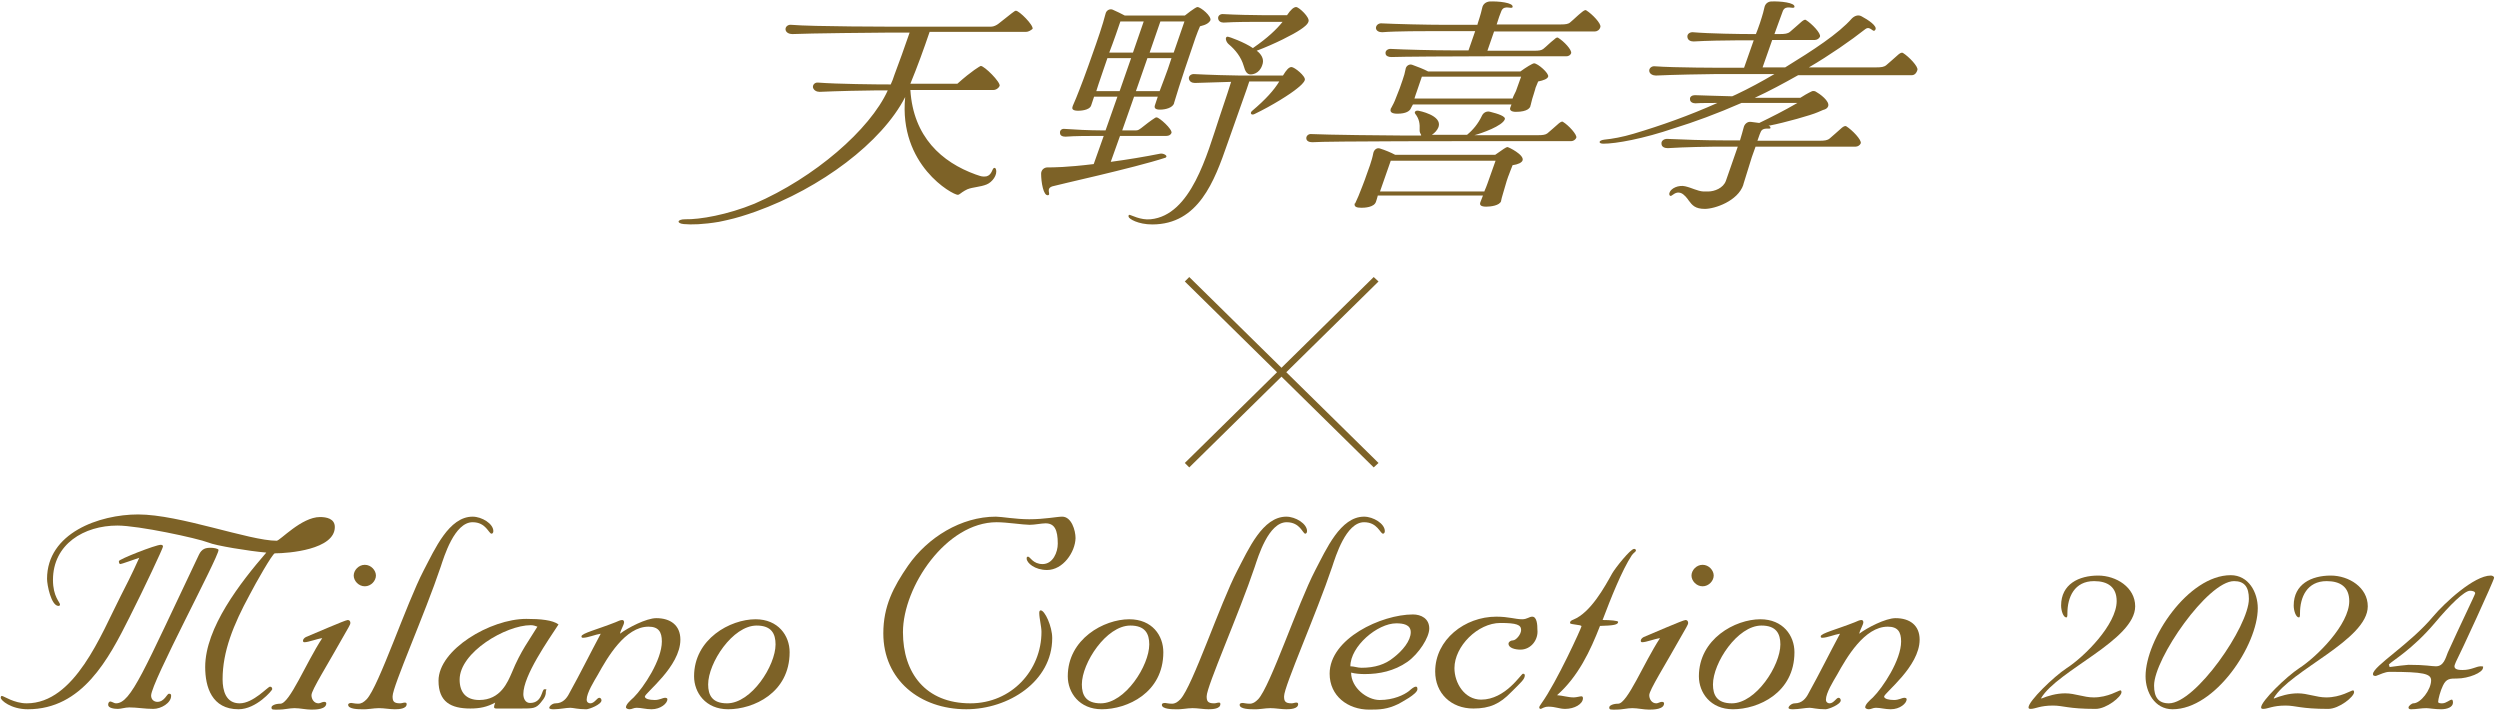 <?xml version="1.0" encoding="utf-8"?>
<!-- Generator: Adobe Illustrator 25.2.1, SVG Export Plug-In . SVG Version: 6.00 Build 0)  -->
<svg version="1.1" xmlns="http://www.w3.org/2000/svg" xmlns:xlink="http://www.w3.org/1999/xlink" x="0px" y="0px"
	 viewBox="0 0 675 192" style="enable-background:new 0 0 675 192;" xml:space="preserve">
<style type="text/css">
	.st0{fill-rule:evenodd;clip-rule:evenodd;fill:#7D6227;}
</style>
<g id="Layer_1">
	<path class="st0" d="M516.2,20.3h-30.7c-3.9,2.2-7.8,4.3-11.7,6.1h12.3c0.4-0.3,2.3-1.4,3-1.7c0.3-0.2,0.7-0.1,0.8-0.1
		c0.1,0,0.2,0.1,0.3,0.1c1.1,0.6,3.9,2.6,3.4,4c-0.2,0.5-0.6,0.8-1.4,1c-0.4,0.2-0.9,0.4-1.4,0.6c-1.8,0.8-8.9,2.8-13,3.6
		c-0.1,0-0.2,0-0.3,0c0.4,0.2,0.6,0.4,0.5,0.7c-0.1,0.4-2-0.4-2.6,1c-0.5,1.1-0.5,1.4-0.9,2.4h16.8c1.3,0,2.1-0.1,2.7-0.6
		c1.1-0.9,1.9-1.7,3.3-2.9c0.4-0.3,0.8-0.6,1.2-0.4c1.6,1,4.2,3.7,3.9,4.6c-0.2,0.5-0.8,0.9-1.4,0.9H474l-1,2.8
		c-0.3,0.8-2,6.6-2.3,7.4c0,0.1,0,0.1,0,0.1c-1.5,4.4-7.7,6.5-10.4,6.5c-2.6,0-3.4-1-4.3-2.2c-0.4-0.6-1.3-1.8-2.2-2.1
		c-1.4-0.5-2.3,0.8-2.7,0.8c-0.3,0-0.4-0.3-0.4-0.6c0.3-1.6,2.7-2.4,4.3-2c1.8,0.4,3.3,1.3,4.9,1.4c0.2,0,1,0,1.3,0
		c1.7,0,4.1-0.9,4.8-2.9l3.2-9.2h-6.4c-0.8,0-8,0.1-12.5,0.4c-0.8,0-1.7-0.3-1.7-1.2c-0.1-0.8,0.7-1.3,1.5-1.3
		c4.1,0.2,10.4,0.4,15.1,0.4h4.6c0.4-1.2,0.7-2.5,1-3.5c0.2-0.9,1-1.6,1.9-1.5c0.8,0.1,1.6,0.2,2.3,0.3c3.1-1.5,6.7-3.3,10.3-5.4
		h-15.1c-6.6,2.9-12.9,5.2-18.1,6.8v0c-8.5,2.9-15.8,4.2-19.2,4.2c-1.4,0-1.4-0.9,0.3-1.1c2.1-0.2,4.9-0.7,7.9-1.6
		c7.4-2.2,15-4.9,22.6-8.3c-1.7,0-4.8,0-5.9,0.1c-0.7,0-1.5-0.3-1.5-1.1c-0.1-0.7,0.6-1.1,1.3-1.1c2.1,0.1,7.1,0.2,10.1,0.3l1.1-0.5
		c3.4-1.6,6.9-3.5,10.3-5.5h-15.8c-2.4,0-12.2,0.2-16.2,0.4c-0.8,0-1.7-0.4-1.8-1.2c-0.1-0.8,0.7-1.4,1.5-1.3
		c5.3,0.4,17.8,0.4,20.4,0.4h3.7l2.6-7.4h-4.8c-2.4,0-8.3,0.1-11.4,0.3c-0.8,0-1.6-0.3-1.7-1.2c-0.1-0.8,0.6-1.3,1.4-1.3
		c4.6,0.4,13,0.5,15.6,0.5h1.5l0.5-1.3l0.6-1.7c0.1-0.4,0.8-2.3,1.2-4.2c0.2-1,1-1.6,1.9-1.6c2.3-0.1,6.5,0.3,6.2,1.5
		c-0.2,0.7-2.3-0.7-3.1,1c-0.3,0.7-2.2,6.1-2.3,6.3h1.5c1.3,0,2.1-0.1,2.7-0.6c1.1-0.9,1.9-1.7,3.2-2.8c0.4-0.3,0.8-0.6,1.1-0.4
		c1.6,1,4.1,3.6,3.8,4.5c-0.2,0.5-0.8,0.9-1.4,0.9h-11.5l-2.6,7.4h6.1c7.5-4.6,14.4-9.1,18-13.2c0.7-0.7,1.7-1.1,2.6-0.6
		c1.7,0.9,4.5,2.7,3.7,3.7c-0.6,0.9-1.3-1.3-2.7-0.2c-3.8,3-9.7,7.1-15.2,10.3h18.2c1.3,0,2.1-0.1,2.7-0.6c1.1-0.9,1.9-1.7,3.3-2.9
		c0.4-0.3,0.8-0.6,1.2-0.4c1.6,1,4.2,3.7,3.9,4.6C517.4,19.9,516.8,20.3,516.2,20.3z M430.6,8.5h-27.2l-1.8,5.2c1.7,0,8.6,0,12.7,0
		c1.2,0,1.9-0.1,2.4-0.5c1-0.8,1.7-1.6,3-2.6c0.3-0.3,0.7-0.6,1-0.4c1.5,0.9,3.8,3.3,3.5,4.2c-0.2,0.5-0.7,0.8-1.3,0.8l-21.7,0
		c-8.3,0-23.1,0.1-25.6,0.2c-0.7,0-1.5-0.3-1.5-1c-0.1-0.7,0.6-1.2,1.3-1.2c3.6,0.2,12,0.4,16.4,0.4h4.7l1.8-5.2h-10.8
		c-2.7,0-10.7,0-14.3,0.3c-0.8,0-1.6-0.3-1.7-1.1c0-0.8,0.7-1.3,1.4-1.3c3.7,0.2,12.5,0.4,17,0.4h9l0.1-0.4c0.1-0.4,0.8-2.3,1.2-4.2
		c0.2-1,1-1.6,2-1.7c2.3-0.1,6.5,0.3,6.2,1.5c-0.2,0.7-2.2-0.7-3,1c-0.3,0.7-0.9,2.3-1.3,3.7h5.1c2.9,0,8.6,0,12.2,0
		c1.3,0,2.1-0.1,2.6-0.6c1.1-0.9,1.8-1.7,3.2-2.8c0.4-0.3,0.8-0.6,1.1-0.4c1.6,1,4.1,3.6,3.8,4.5C431.9,8.1,431.2,8.5,430.6,8.5z
		 M381,29.1c-0.3,0.9-1.4,1.6-3.7,1.6c-1.4,0-2.1-0.4-1.8-1.3c0-0.1,0-0.1,0.1-0.2c0-0.1,0.6-1,1-2c0.4-1,0.9-2.3,1.3-3.3l0.8-2.3
		c0.4-1.1,0.6-1.9,0.8-2.9c0.1-0.9,1-1.5,1.8-1.2c1.4,0.5,3.2,1.2,4.3,1.8h24.9c1.5-1.1,3.3-2.2,3.7-2.2c1,0,4.1,2.7,3.8,3.6
		c-0.2,0.6-1.2,1-2.7,1.3c-0.2,0.5-0.7,1.7-0.7,1.7c0,0.1-0.1,0.3-0.1,0.4c-0.3,0.9-0.6,2.1-0.8,2.6c-0.2,0.6-0.4,1.8-0.5,1.9l0,0.1
		c-0.1,0.3-0.6,1.5-3.9,1.5c-1.3,0-1.8-0.5-1.5-1.2l0.3-0.8h-26.6L381,29.1z M408.4,26.6c0.1-0.4,0.5-1.2,0.9-2l1.4-3.9h-26.8
		l-1.4,4.1c-0.1,0.3-0.4,1.1-0.6,1.8H408.4z M383.7,36.4c-0.2-0.3-0.4-0.7-0.4-1.2c0.1-1.8-0.1-3.1-1.2-4.5
		c-0.1-0.1-0.1-0.3-0.1-0.4c0.1-0.3,0.4-0.5,1-0.4c0,0,6.5,1.2,5.4,4.4c-0.3,0.8-1,1.6-1.8,2.1h9.5c0,0,0,0,0,0c1.6-1.3,3-3,4-5.1
		c0.4-0.9,1.3-1.4,2.3-1.1c2,0.5,4.2,1.2,3.9,2c-0.6,1.8-6.3,3.8-8.2,4.3c0,0-0.1,0-0.1,0h3.8c0.8,0,8.9,0,13.5,0
		c1.2,0,2-0.1,2.5-0.5c1-0.8,1.8-1.6,3.1-2.7c0.4-0.3,0.8-0.6,1.1-0.4c1.5,0.9,3.9,3.5,3.6,4.3c-0.2,0.5-0.8,0.9-1.3,0.9H402
		c-3.9,0-44.1,0-47.7,0.3c-0.8,0-1.6-0.3-1.6-1.1c0-0.7,0.7-1.2,1.4-1.1c3.8,0.2,20.8,0.4,25.3,0.4H383.7z M351.1,8
		c-1.9,1.3-7,3.9-11.8,5.7l0.4,0.3c1.2,1.1,1.6,2.3,1.1,3.6c-0.8,2.4-2.8,2.5-3.1,2.5c-1,0-1.5-0.8-1.9-2.3
		c-0.7-2.4-2.2-4.3-4.1-5.9c-0.7-0.6-1.1-2-0.2-2c0.3,0,4.5,1.5,6.8,3.1l0,0c0,0,0,0,0.1-0.1c3.9-2.7,6.3-5,7.9-7h-6.2
		c-1.8,0-6.6,0-9.7,0.2c-0.7,0-1.4-0.3-1.5-1.1c-0.1-0.7,0.5-1.2,1.2-1.2c3.3,0.2,8.7,0.3,10.7,0.3l6.7,0c1-1.5,1.8-2.2,2.5-2.2
		c0.8,0.1,3.7,2.8,3.3,3.9C353.1,6.6,352,7.4,351.1,8z M324,7.1c-0.7,1.5-1.9,5-2,5.4c-0.2,0.5-3.7,10.8-5,15.3l0,0.1
		c-0.4,1.2-2.3,1.7-3.8,1.7c-1.2,0-1.6-0.4-1.4-1.1l0.8-2.4h-6.4l-3.2,9.1h3.8c0.5,0,0.9-0.3,1.3-0.6c1-0.8,2.8-2.2,3.8-2.8
		c0.2-0.1,0.2-0.1,0.4-0.1c0.7,0,4.3,3.2,4,4.2c-0.2,0.5-0.7,0.8-1.4,0.8h-12.5l-2.5,7c4.5-0.6,9.3-1.4,13.3-2.2
		c0.8-0.2,2.2,0.5,1.6,1c0,0-0.1,0.1-0.2,0.1c-8.2,2.7-30,7.5-30,7.6c-2.6,0.5-0.7,2.3-1.6,2.5c-1.3,0.3-1.9-3.6-1.9-5.8
		c0-1,0.8-1.7,1.7-1.7c1.5,0,5.1,0,12.5-0.9l2.7-7.6h-2c-1.9,0-5.8,0-8.3,0.2c-0.7,0-1.5-0.2-1.5-1c-0.1-0.7,0.5-1.2,1.2-1.1
		c2.6,0.2,7,0.4,9.7,0.4h1.4l3.2-9.1h-6.3l-0.8,2.4c-0.5,1.4-3.3,1.4-3.5,1.4c-1.3,0-1.8-0.4-1.5-1.1c0-0.1,0-0.1,0-0.1
		c1.3-2.9,2.6-6.5,3-7.5c0.5-1.4,2.1-5.7,2.3-6.4c1.4-3.9,2.9-8.3,3.6-11.1c0.2-0.9,1.1-1.4,1.9-1.1c1.1,0.5,2.4,1.1,3.3,1.6h16.2
		c0.1-0.1,2.9-2.3,3.4-2.3c0.9,0,3.9,2.5,3.5,3.6C326.4,6.2,325.7,6.7,324,7.1z M297.9,18.9c-0.1,0.4-1.2,3.4-1.9,5.7h6.3l3.1-8.9
		H299L297.9,18.9z M302.5,5.8c-0.5,1.5-1.8,5.3-3,8.4h6.4l2.9-8.4H302.5z M306.7,24.6h6.4c0.8-2.2,2-5.2,2.2-5.9l1-3h-6.5
		L306.7,24.6z M313.3,5.8l-2.9,8.4h6.5l2.9-8.4H313.3z M277,8.6h-26c-1.6,4.7-3.3,9.4-5.2,14h12.7c3.9-3.5,6.2-4.8,6.3-4.8
		c1,0,5.4,4.4,5.1,5.4c-0.2,0.5-0.9,1.1-1.7,1.1h-22.4c0.8,12.7,8.5,19.5,17.6,22.8c0.4,0.1,0.8,0.3,1.2,0.4
		c0.6,0.2,1.2,0.2,1.8,0.1c1.4-0.4,1.5-2,1.9-2.2c0.3-0.2,0.5,0,0.6,0.3c0.5,1.5-1,3.5-2.5,4.1c-1.7,0.7-3.7,0.7-5.2,1.3
		c-0.5,0.2-0.9,0.5-1.4,0.8c-0.2,0.2-0.6,0.4-0.7,0.5c-0.1,0.1-0.3,0.2-0.5,0.2c-1.4,0-16-8-14.2-26.4
		c-6.3,12.3-22.8,24.6-40.3,30.9c-2.8,1-5.4,1.8-7.7,2.3c-0.3,0.1-1.9,0.4-2.3,0.5c-4.2,0.7-7.4,0.8-9.5,0.6c-2-0.2-1.8-1.3,0.4-1.3
		c3.9,0.1,11.4-1.2,18.7-4.2c16.2-7,31.2-20,36-30.6h-2.8c-2.8,0-11.4,0.2-15.6,0.4c-0.8,0-1.6-0.4-1.8-1.2
		c-0.1-0.8,0.6-1.4,1.4-1.3c5.3,0.4,15.5,0.5,19.6,0.5c0.4-0.8,0.7-1.7,1-2.6c1.1-2.9,2.8-7.6,4.1-11.4h-5.6
		c-2.9,0-21.8,0.2-26.1,0.4c-0.8,0-1.7-0.4-1.8-1.2c-0.1-0.8,0.7-1.4,1.5-1.3c5.8,0.5,27,0.5,30.6,0.5h23.4c0.7,0,1.5-0.4,2-0.8
		c3.6-2.8,4.3-3.5,4.7-3.5c0.9,0,4.8,3.9,4.5,4.9C278.4,8.1,277.8,8.6,277,8.6z M310.7,59.2c10.9-1.1,15.2-17.5,18.5-27.4
		c2.1-6.2,2.7-8.1,3.2-9.7l0.1,0c-2.7,0.1-7.2,0.2-9.9,0.3c-0.8,0-1.5-0.4-1.6-1.2c-0.1-0.7,0.6-1.2,1.3-1.2
		c3.7,0.2,10.6,0.4,12.6,0.4h11.5c0.9-1.5,1.6-2.3,2.3-2.3c0.8,0,3.9,2.5,3.6,3.5c-0.2,0.7-1.2,1.6-2.1,2.3
		c-1.8,1.5-6.7,4.6-11.5,6.9c-0.8,0.4-1.3-0.2-0.7-0.8c3.8-3.2,6-5.7,7.4-8h-8.1c-0.1,0.4-1,3-2.4,6.9l-3.5,9.9
		c-3.5,10.1-7.8,21.8-20.3,21.8c-3.8,0-6.3-1.5-6.4-2.1c0-0.2,0-0.5,0.2-0.5C305.4,58,307.9,59.5,310.7,59.2z M365.9,54.9
		c0-0.1,0.5-1,0.9-2c0.4-1,1.8-4.5,2.1-5.5l1-2.8c0.4-1.2,0.7-2.2,0.9-3.3c0.2-0.9,1-1.5,1.8-1.2c1.3,0.4,3,1.1,4.1,1.7h27
		c2.1-1.5,3-2.1,3.3-2.1c0.3,0,4.6,2.1,4.1,3.6c-0.2,0.6-1.2,1.1-2.7,1.3c-0.3,0.7-1,2.6-1,2.6c-0.1,0.2-0.1,0.3-0.2,0.5
		c-0.5,1.3-1.2,4.1-1.4,4.6c-0.2,0.6-0.5,1.8-0.5,1.9l0,0.1c-0.4,1.2-2.8,1.5-4,1.5c-1.4,0-1.9-0.4-1.6-1.2c0.1-0.2,0.4-1.1,0.7-1.8
		H372l-0.1,0.4c-0.1,0.3-0.3,1.1-0.4,1.3c-0.5,1.5-3.1,1.6-3.9,1.6c-1.4,0-2.1-0.3-1.8-1.3C365.8,55.1,365.8,55,365.9,54.9z
		 M400.8,51.6c0.3-0.6,0.6-1.5,0.8-2l2.2-6.2h-28.3l-2.9,8.3H400.8z"/>
	<polygon class="st0" points="370.9,126.2 346,101.7 321.1,126.2 319.9,125 344.8,100.5 319.9,76 321.1,74.8 346,99.3 370.9,74.8 
		372.2,76 347.3,100.5 372.2,125 	"/>
</g>
<g id="Layer_2">
	<path class="st0" d="M669.8,179.9c-1.2,0-2.5,1-4.9,1c-1,0-2.2-0.1-2.2-1c0-0.4,0.3-0.8,0.4-1.2c1.3-2.5,10.3-22,10.3-22.7
		c0-0.4-0.5-0.6-0.9-0.6c-4.5,0-12.5,7.4-15.6,11.1c-6.2,7.4-16.2,13.4-16.2,15.5c0,0.5,0.4,0.5,0.8,0.5c1.2-0.4,2.4-1.1,3.7-1.1
		c9.1,0,11.2,0.5,11.2,2.3c0,2.5-2.8,6.2-4.8,6.2c-0.4,0-1.3,0.7-1.3,1.1c0,0.5,0.4,0.5,0.8,0.5c1.3,0,2.6-0.3,4-0.3
		c0.7,0,2.3,0.3,4,0.3c1.7,0,3.2-0.6,3.2-1.8c0-0.4-0.1-0.8-0.3-0.8c-0.6,0-1.5,1-2.6,1c-0.4,0-1.1,0-1.1-0.4c0-0.7,0.6-3,1.3-4.4
		c0.9-1.9,1.9-1.9,3.8-1.9c3.1,0,7-1.6,7-2.9C670.6,179.9,670.3,179.9,669.8,179.9z M657.7,179.9c-1.3,0-2.6-0.4-7.4-0.4
		c-0.5,0-3.7,0.4-5.1,0.6l-0.2-0.7c0.9-1,6.3-4,12.4-11.2c4.1-4.9,8-8.7,9.5-8.7c0.7,0,1.4,0.2,1.4,0.7c0,0.3-4.2,8.9-7.4,16
		C660.3,177.7,659.8,179.9,657.7,179.9z"/>
	<path class="st0" d="M614,188.6c1.7-0.7,4-1.4,6.4-1.4c2.7,0,5,1.1,7.7,1.1c3.9,0,6.7-1.9,7.2-1.9c0.2,0,0.3,0.2,0.3,0.5
		c0,1.2-4,4.5-7,4.5c-7.4,0-8.7-0.9-11.5-0.9c-3.5,0-4.8,0.9-6,0.9c-0.4,0-0.6-0.1-0.6-0.4c0-1.7,6.8-8.3,10.3-10.6
		c4.8-3.1,13.5-11.8,13.5-18.1c0-3.8-2.4-5.4-6.1-5.4c-5.3,0-7.2,4.3-7.2,8.7c0,0.6,0,1.1-0.3,1.1c-0.8,0-1.4-1.8-1.4-3.2
		c0-5.8,4.8-8.1,10-8.1c4.9,0,10,3.2,10,8.3c0,9.1-21,17.3-25.4,24.8L614,188.6z"/>
	<path class="st0" d="M602.3,155.3c-11.5,0-23,17.3-23,27.3c0,4.2,2.4,8.9,7.3,8.9c11.5,0,23-17.3,23-27.3
		C609.6,159.9,607.1,155.3,602.3,155.3z M585.6,189.9c-2.8,0-4-1.6-4-4.8c0-7.3,14.5-28.2,21.6-28.2c2.8,0,4,1.6,4,4.8
		C607.2,169.1,592.8,189.9,585.6,189.9z"/>
	<path class="st0" d="M551.2,188.6c1.7-0.7,4-1.4,6.4-1.4c2.7,0,5,1.1,7.7,1.1c3.9,0,6.7-1.9,7.2-1.9c0.2,0,0.3,0.2,0.3,0.5
		c0,1.2-4,4.5-7,4.5c-7.4,0-8.7-0.9-11.5-0.9c-3.5,0-4.8,0.9-6,0.9c-0.4,0-0.6-0.1-0.6-0.4c0-1.7,6.8-8.3,10.3-10.6
		c4.8-3.1,13.5-11.8,13.5-18.1c0-3.8-2.4-5.4-6.1-5.4c-5.3,0-7.2,4.3-7.2,8.7c0,0.6,0,1.1-0.3,1.1c-0.8,0-1.4-1.8-1.4-3.2
		c0-5.8,4.8-8.1,10-8.1c4.9,0,10,3.2,10,8.3c0,9.1-21,17.3-25.4,24.8L551.2,188.6z"/>
	<path class="st0" d="M511.4,189c1.3,0,2.2-0.6,2.7-0.6c0.4,0,0.7,0.1,0.7,0.4c0,1.1-1.8,2.7-4.3,2.7c-1.5,0-2.8-0.4-4-0.4
		c-0.8,0-1.3,0.4-1.9,0.4c-0.6,0-1-0.3-1-0.5c0-0.8,1.1-1.8,2.1-2.7c2.7-2.7,7.6-10.1,7.6-15.1c0-2.6-0.9-4-3.6-4
		c-6.3,0-11.1,8.3-13.7,13c-1,1.7-3,4.9-3,6.7c0,0.7,0.5,1,1,1c1.1,0,1.8-1.5,2.4-1.5c0.4,0,0.6,0.4,0.6,0.7c0,1.1-3.3,2.4-4.1,2.4
		c-2.3,0-3.6-0.4-4.3-0.4c-1.1,0-3,0.4-4.4,0.4c-0.5,0-1.3,0-1.3-0.4c0-0.4,0.8-1.2,1.7-1.2c1.9,0,3-1.3,3.7-2.7
		c3-5.4,5.6-10.7,8.5-16.1c-1.4,0.2-3.5,1.1-4.8,1.1c-0.4,0-0.4-0.2-0.4-0.4c0-0.8,4.4-1.9,9.2-3.8c0.7-0.3,1.3-0.6,1.8-0.6
		c0.4,0,0.5,0.4,0.5,0.6c0,0.7-0.9,2-1.1,3.1c2.1-1.6,7.1-4.2,9.8-4.2c3.8,0,6.5,1.9,6.5,5.8c0,7.3-9.6,14.4-9.6,15.4
		C508.8,188.7,510,189,511.4,189z"/>
	<path class="st0" d="M475.3,167.2c-6.8,0-16.6,5.3-16.6,15.4c0,4.4,3.1,8.9,9.2,8.9c6.8,0,16.6-4.4,16.6-15.4
		C484.5,171.6,481.4,167.2,475.3,167.2z M467.6,189.9c-4,0-5.1-2.2-5.1-5.1c0-5.8,6.6-15.9,13.1-15.9c4,0,5.1,2.2,5.1,5.1
		C480.7,179.7,474.1,189.9,467.6,189.9z"/>
	<path class="st0" d="M459.7,158.3c-1.7,0-3-1.5-3-2.9s1.3-2.9,3-2.9s3,1.5,3,2.9S461.4,158.3,459.7,158.3z"/>
	<path class="st0" d="M445.3,187.7c0,1.1,0.7,2.2,1.9,2.2c0.5,0,1-0.4,1.5-0.4c0.3,0,0.6,0.1,0.6,0.4c0,1.6-2.7,1.7-4,1.7
		c-1.5,0-3.1-0.4-4.6-0.4c-1.3,0-2.8,0.4-4.2,0.4c-1.6,0-2,0.1-2-0.6c0-0.5,1-1,2.4-1c2.5,0,6.9-11,11.3-17.7
		c-1.5,0.2-3.7,1.1-4.8,1.1c-0.2,0-0.4-0.1-0.4-0.4c0-0.4,0.4-0.8,0.8-1c2-0.8,10.6-4.6,11.3-4.6c0.5,0,0.7,0.4,0.7,0.8
		c0,0.4-0.3,0.7-0.5,1.2C449.3,180.1,445.3,186.3,445.3,187.7z"/>
	<path class="st0" d="M432.7,167.4c2.1,0,4.2,0.2,4.2,0.5c0,0.8-1.3,1-4.9,1.1c-2.6,6.7-5.9,13.7-11.6,18.7c1.5,0.1,3,0.6,4.5,0.6
		c0.7,0,1.7-0.3,2.1-0.3c0.3,0,0.4,0.3,0.4,0.5c0,1.6-2.3,2.9-4.8,2.9c-1.6,0-2.6-0.6-4.5-0.6c-1.3,0-1.8,0.6-2.1,0.6
		c-0.3,0-0.4-0.2-0.4-0.4c0-0.3,0.3-0.6,0.6-1.1c4.1-5.7,10.8-20.4,10.8-20.8c0-0.5-3.1-0.4-3.1-0.9c0-0.5,0.4-0.7,0.9-0.9
		c4.7-1.9,8.5-8.9,10.5-12.5c0.8-1.4,4.9-6.6,5.9-6.6c0.2,0,0.5,0.1,0.5,0.4c0,0.4-0.5,0.5-1.1,1.3
		C437.9,154,434.9,161.6,432.7,167.4z"/>
	<path class="st0" d="M410.5,175.4c-1.3,0-3.2-0.4-3.2-1.6c0-0.5,0.6-0.9,1.2-0.9c0.8,0,2.2-1.6,2.2-2.8c0-1.4-1.2-1.9-5.6-1.9
		c-6.1,0-12.4,6.3-12.4,12.2c0,4,2.7,8.5,7.2,8.5c6.6,0,10.8-7,11.3-7c0.2,0,0.5,0.1,0.5,0.4c0,1.1-0.9,1.8-3.7,4.6
		c-3,3.1-5.7,4.4-10.2,4.4c-6,0-10.3-4.1-10.3-10c0-8.6,8-14.8,16.5-14.8c3.4,0,5.1,0.7,7,0.7c1.3,0,1.9-0.7,2.7-0.7
		c1.3,0,1.4,2.3,1.4,3.5C415.4,172.7,413.4,175.4,410.5,175.4z"/>
	<path class="st0" d="M382.3,185.4c-0.5,0-1.1,0.5-1.9,1.2c-1.3,1-4.1,2.4-7.9,2.4c-3.4,0-7.7-3.3-7.7-7.4c1.1,0.3,2.5,0.4,3.7,0.4
		c3.9,0,7.9-0.8,11.5-3.3c3.1-2.2,5.9-6.6,5.9-9c0-2.7-2.2-3.8-4.4-3.8c-8.5,0-22.5,6.5-22.5,16c0,6,4.9,9.7,10.7,9.7
		c2.9,0,4.9-0.1,7.8-1.5c0.7-0.4,5.2-2.7,5.2-4C382.7,185.6,382.6,185.4,382.3,185.4z M377,168.3c1.8,0,3.9,0.3,3.9,2.4
		c0,2.3-2.2,5-4.7,6.9c-2.2,1.8-5,2.7-8.6,2.7c-1.1,0-2-0.4-3-0.4C364.6,174.5,371.9,168.3,377,168.3z"/>
	<path class="st0" d="M368.3,141c-4.9,0-7.7,9.3-8.6,12c-4.3,12.8-13,32.3-13,35c0,1.2,0.2,1.9,2,1.9c0.5,0,0.9-0.2,1.3-0.2
		c0.3,0,0.5,0.1,0.5,0.4c0,1.3-2.1,1.4-3.2,1.4c-1.4,0-2.9-0.3-4.3-0.3c-1.5,0-3.1,0.4-4.6,0.3c-0.8,0-3.7,0-3.7-1.2
		c0-0.4,0.4-0.5,0.9-0.5c0.2,0,0.9,0.2,1.8,0.2c0.9,0,1.5-0.4,2.3-1.2c3.3-3.5,10.7-25.8,15.4-34.8c3-5.7,6.8-14.5,13.2-14.5
		c2.5,0,5.6,1.9,5.6,3.9c0,0.4-0.2,0.7-0.5,0.7C372.6,144,371.9,141,368.3,141z"/>
	<path class="st0" d="M347.4,141c-4.9,0-7.7,9.3-8.6,12c-4.3,12.8-13,32.3-13,35c0,1.2,0.2,1.9,2,1.9c0.5,0,0.9-0.2,1.3-0.2
		c0.3,0,0.4,0.1,0.4,0.4c0,1.3-2.1,1.4-3.2,1.4c-1.4,0-2.9-0.3-4.3-0.3c-1.5,0-3.1,0.4-4.6,0.3c-0.8,0-3.7,0-3.7-1.2
		c0-0.4,0.4-0.5,0.9-0.5c0.2,0,0.9,0.2,1.8,0.2c0.9,0,1.5-0.4,2.3-1.2c3.3-3.5,10.7-25.8,15.4-34.8c3-5.7,6.8-14.5,13.2-14.5
		c2.5,0,5.6,1.9,5.6,3.9c0,0.4-0.2,0.7-0.5,0.7C351.7,144,351,141,347.4,141z"/>
	<path class="st0" d="M304.9,167.2c-6.8,0-16.6,5.3-16.6,15.4c0,4.4,3.1,8.9,9.2,8.9c6.8,0,16.6-4.4,16.6-15.4
		C314.1,171.6,311.1,167.2,304.9,167.2z M297.2,189.9c-4,0-5.1-2.2-5.1-5.1c0-5.8,6.6-15.9,13.1-15.9c4,0,5.1,2.2,5.1,5.1
		C310.3,179.7,303.8,189.9,297.2,189.9z"/>
	<path class="st0" d="M282.7,153.9c-3.3,0-5.5-1.9-5.5-3.1c0-0.4,0.1-0.5,0.4-0.5c0.5,0,1.3,2,3.9,2c2.8,0,4.1-3.2,4.1-5.5
		c0-3.8-0.9-5.5-3.3-5.5c-1.1,0-2.9,0.4-4.3,0.4c-1.7,0-6.2-0.7-8.9-0.7c-13.6,0-25.3,17.4-25.3,29.7c0,11,6.1,19.2,18.2,19.2
		c11.1,0,19.2-8.9,19.2-19.3c0-1.4-0.6-3.7-0.6-5.1c0-0.4,0.1-0.7,0.4-0.7c1.1,0,3.1,4.3,3.1,7.5c0,11.7-11.8,19.2-23.2,19.2
		c-12.5,0-22.4-7.9-22.4-20.5c0-7.3,2.7-12.5,6.7-18.3c5.3-7.6,14.3-13.2,23.7-13.2c1.5,0,5.3,0.7,9,0.7c4.2,0,7.5-0.7,8.9-0.7
		c2.5,0,3.6,3.7,3.6,5.8C290.3,149.1,287,153.9,282.7,153.9z"/>
	<path class="st0" d="M204,167.2c-6.8,0-16.6,5.3-16.6,15.4c0,4.4,3.1,8.9,9.2,8.9c6.8,0,16.6-4.4,16.6-15.4
		C213.2,171.6,210.1,167.2,204,167.2z M196.3,189.9c-4,0-5.1-2.2-5.1-5.1c0-5.8,6.6-15.9,13.1-15.9c4,0,5.1,2.2,5.1,5.1
		C209.4,179.7,202.9,189.9,196.3,189.9z"/>
	<path class="st0" d="M176.8,189c1.3,0,2.2-0.6,2.7-0.6c0.4,0,0.7,0.1,0.7,0.4c0,1.1-1.8,2.7-4.3,2.7c-1.5,0-2.8-0.4-4-0.4
		c-0.8,0-1.3,0.4-1.9,0.4c-0.6,0-1-0.3-1-0.5c0-0.8,1.1-1.8,2.1-2.7c2.7-2.7,7.6-10.1,7.6-15.1c0-2.6-0.9-4-3.6-4
		c-6.3,0-11.1,8.3-13.7,13c-1,1.7-3,4.9-3,6.7c0,0.7,0.5,1,1,1c1.1,0,1.8-1.5,2.4-1.5c0.4,0,0.6,0.4,0.6,0.7c0,1.1-3.3,2.4-4.1,2.4
		c-2.3,0-3.6-0.4-4.3-0.4c-1.1,0-3,0.4-4.4,0.4c-0.5,0-1.3,0-1.3-0.4c0-0.4,0.8-1.2,1.7-1.2c1.9,0,3-1.3,3.7-2.7
		c3-5.4,5.6-10.7,8.5-16.1c-1.4,0.2-3.5,1.1-4.8,1.1c-0.4,0-0.4-0.2-0.4-0.4c0-0.8,4.4-1.9,9.2-3.8c0.7-0.3,1.3-0.6,1.8-0.6
		c0.4,0,0.5,0.4,0.5,0.6c0,0.7-0.9,2-1.1,3.1c2.1-1.6,7.1-4.2,9.8-4.2c3.8,0,6.5,1.9,6.5,5.8c0,7.3-9.6,14.4-9.6,15.4
		C174.2,188.7,175.3,189,176.8,189z"/>
	<path class="st0" d="M147,186.1c-0.8,0-0.5,3.7-3.9,3.7c-1.3,0-1.8-1.3-1.8-2.4c0-5,6.7-14.5,9.5-18.8c-1.6-1.2-4.9-1.5-8.7-1.5
		c-9.7,0-23.7,8.3-23.7,16.7c0,5.7,3.3,7.5,8.6,7.5c2.5,0,4.5-0.4,6.7-1.6c-0.1,0.5-0.3,0.7-0.3,1.2c0,0.2,0.1,0.4,0.6,0.4h6.7
		c3.2,0,4,0,5.3-1.6c1.2-1.4,1.4-2.1,1.4-3.2C147.7,186.1,147.5,186.1,147,186.1z M138.2,181.6c-1.1,2.5-3,7.4-8.8,7.4
		c-3.6,0-5.3-2.1-5.3-5.5c0-7.4,12.5-14.7,19.2-14.7c0.7,0,1.3,0.2,1.8,0.4C143,172.7,140.6,175.7,138.2,181.6z"/>
	<path class="st0" d="M127.6,141c-4.9,0-7.7,9.3-8.6,12c-4.3,12.8-13,32.3-13,35c0,1.2,0.2,1.9,2,1.9c0.5,0,0.9-0.2,1.3-0.2
		c0.3,0,0.5,0.1,0.5,0.4c0,1.3-2.1,1.4-3.2,1.4c-1.4,0-2.9-0.3-4.3-0.3c-1.5,0-3.1,0.4-4.6,0.3c-0.8,0-3.7,0-3.7-1.2
		c0-0.4,0.5-0.5,0.9-0.5c0.2,0,0.9,0.2,1.8,0.2s1.5-0.4,2.3-1.2c3.3-3.5,10.7-25.8,15.4-34.8c3-5.7,6.8-14.5,13.2-14.5
		c2.5,0,5.6,1.9,5.6,3.9c0,0.4-0.2,0.7-0.5,0.7C131.9,144,131.2,141,127.6,141z"/>
	<path class="st0" d="M98.5,158.3c-1.7,0-3-1.5-3-2.9s1.3-2.9,3-2.9c1.7,0,3,1.5,3,2.9S100.2,158.3,98.5,158.3z"/>
	<path class="st0" d="M84.1,187.7c0,1.1,0.7,2.2,1.9,2.2c0.5,0,1-0.4,1.5-0.4c0.3,0,0.6,0.1,0.6,0.4c0,1.6-2.7,1.7-4,1.7
		c-1.5,0-3.1-0.4-4.6-0.4c-1.3,0-2.8,0.4-4.2,0.4c-1.6,0-2,0.1-2-0.6c0-0.5,1-1,2.4-1c2.5,0,6.9-11,11.3-17.7
		c-1.5,0.2-3.7,1.1-4.8,1.1c-0.2,0-0.4-0.1-0.4-0.4c0-0.4,0.4-0.8,0.8-1c2-0.8,10.6-4.6,11.3-4.6c0.5,0,0.7,0.4,0.7,0.8
		c0,0.4-0.3,0.7-0.5,1.2C88.1,180.1,84.1,186.3,84.1,187.7z"/>
	<path class="st0" d="M74.2,149.4c-0.6,0-5.2,8.1-6.8,11.2c-4.4,8.1-7.3,15.3-7.3,22.8c0,3.1,0.9,6.5,4.6,6.5c3.7,0,7.6-4.5,8.2-4.5
		c0.5,0,0.6,0.4,0.6,0.7c0,0.3-4.3,5.4-9.1,5.4c-7.2,0-9-6-9-11.4c0-10.6,9.5-22.8,16.5-30.9c-4.7-0.4-13.8-1.9-15.6-2.7
		c-3.1-1.2-18.9-4.6-24.6-4.6c-9,0-17.4,5-17.4,14.7c0,4.5,1.9,6,1.9,6.6c0,0.3-0.2,0.4-0.4,0.4c-2,0-3.1-5.7-3.1-7.3
		c0-12.4,14.1-17.4,24.6-17.4c11.2,0,30,7.1,37.4,7.1c0.9,0,6.7-6.4,11.7-6.4c1.7,0,4,0.4,4,2.7C90.4,148.4,77.9,149.4,74.2,149.4z"
		/>
	<path class="st0" d="M80.5,146.6c2.2,0,8.3-1.2,8.3-4.2c0-0.8-0.3-1.4-2-1.4c-2.7,0-6.7,1.9-10,5.3C78,146.4,79.3,146.6,80.5,146.6
		z"/>
	<path class="st0" d="M37.6,150.6c-1.2,0.4-4.8,1.7-5.1,1.7c-0.3,0-0.4-0.4-0.4-0.8c0-0.5,9.9-4.4,11.3-4.4c0.5,0,0.6,0.2,0.6,0.5
		c0,0.4-5,11.1-9,19c-5.7,11.4-12.8,24.9-27.5,24.9c-4.5,0-7.3-2.4-7.3-3.1c0-0.3,0.1-0.5,0.3-0.5c0.5,0,3.3,2,6.7,2
		c13,0,20.1-18.6,25.4-29C36,154.3,36.8,152.3,37.6,150.6z"/>
	<path class="st0" d="M31.3,189.9c4.1,0,7.5-8.8,22.4-40.1c0.8-1.7,1.9-1.9,3.2-1.9c0.7,0,2.1,0.2,2.1,0.6c0,2-18.2,35.8-18.2,39.3
		c0,1.1,0.8,1.7,1.7,1.7c1.9,0,2.6-2.2,3.1-2.2c0.6,0,0.6,0.3,0.6,0.6c0,1.9-2.7,3.5-4.8,3.5c-2.3,0-4.4-0.4-6.5-0.4
		c-1.1,0-2.2,0.4-3.1,0.4c-0.9,0-2.6-0.2-2.6-1.1c0-0.6,0.3-0.9,0.6-0.9C30.4,189.5,30.8,189.9,31.3,189.9z"/>
</g>
</svg>
